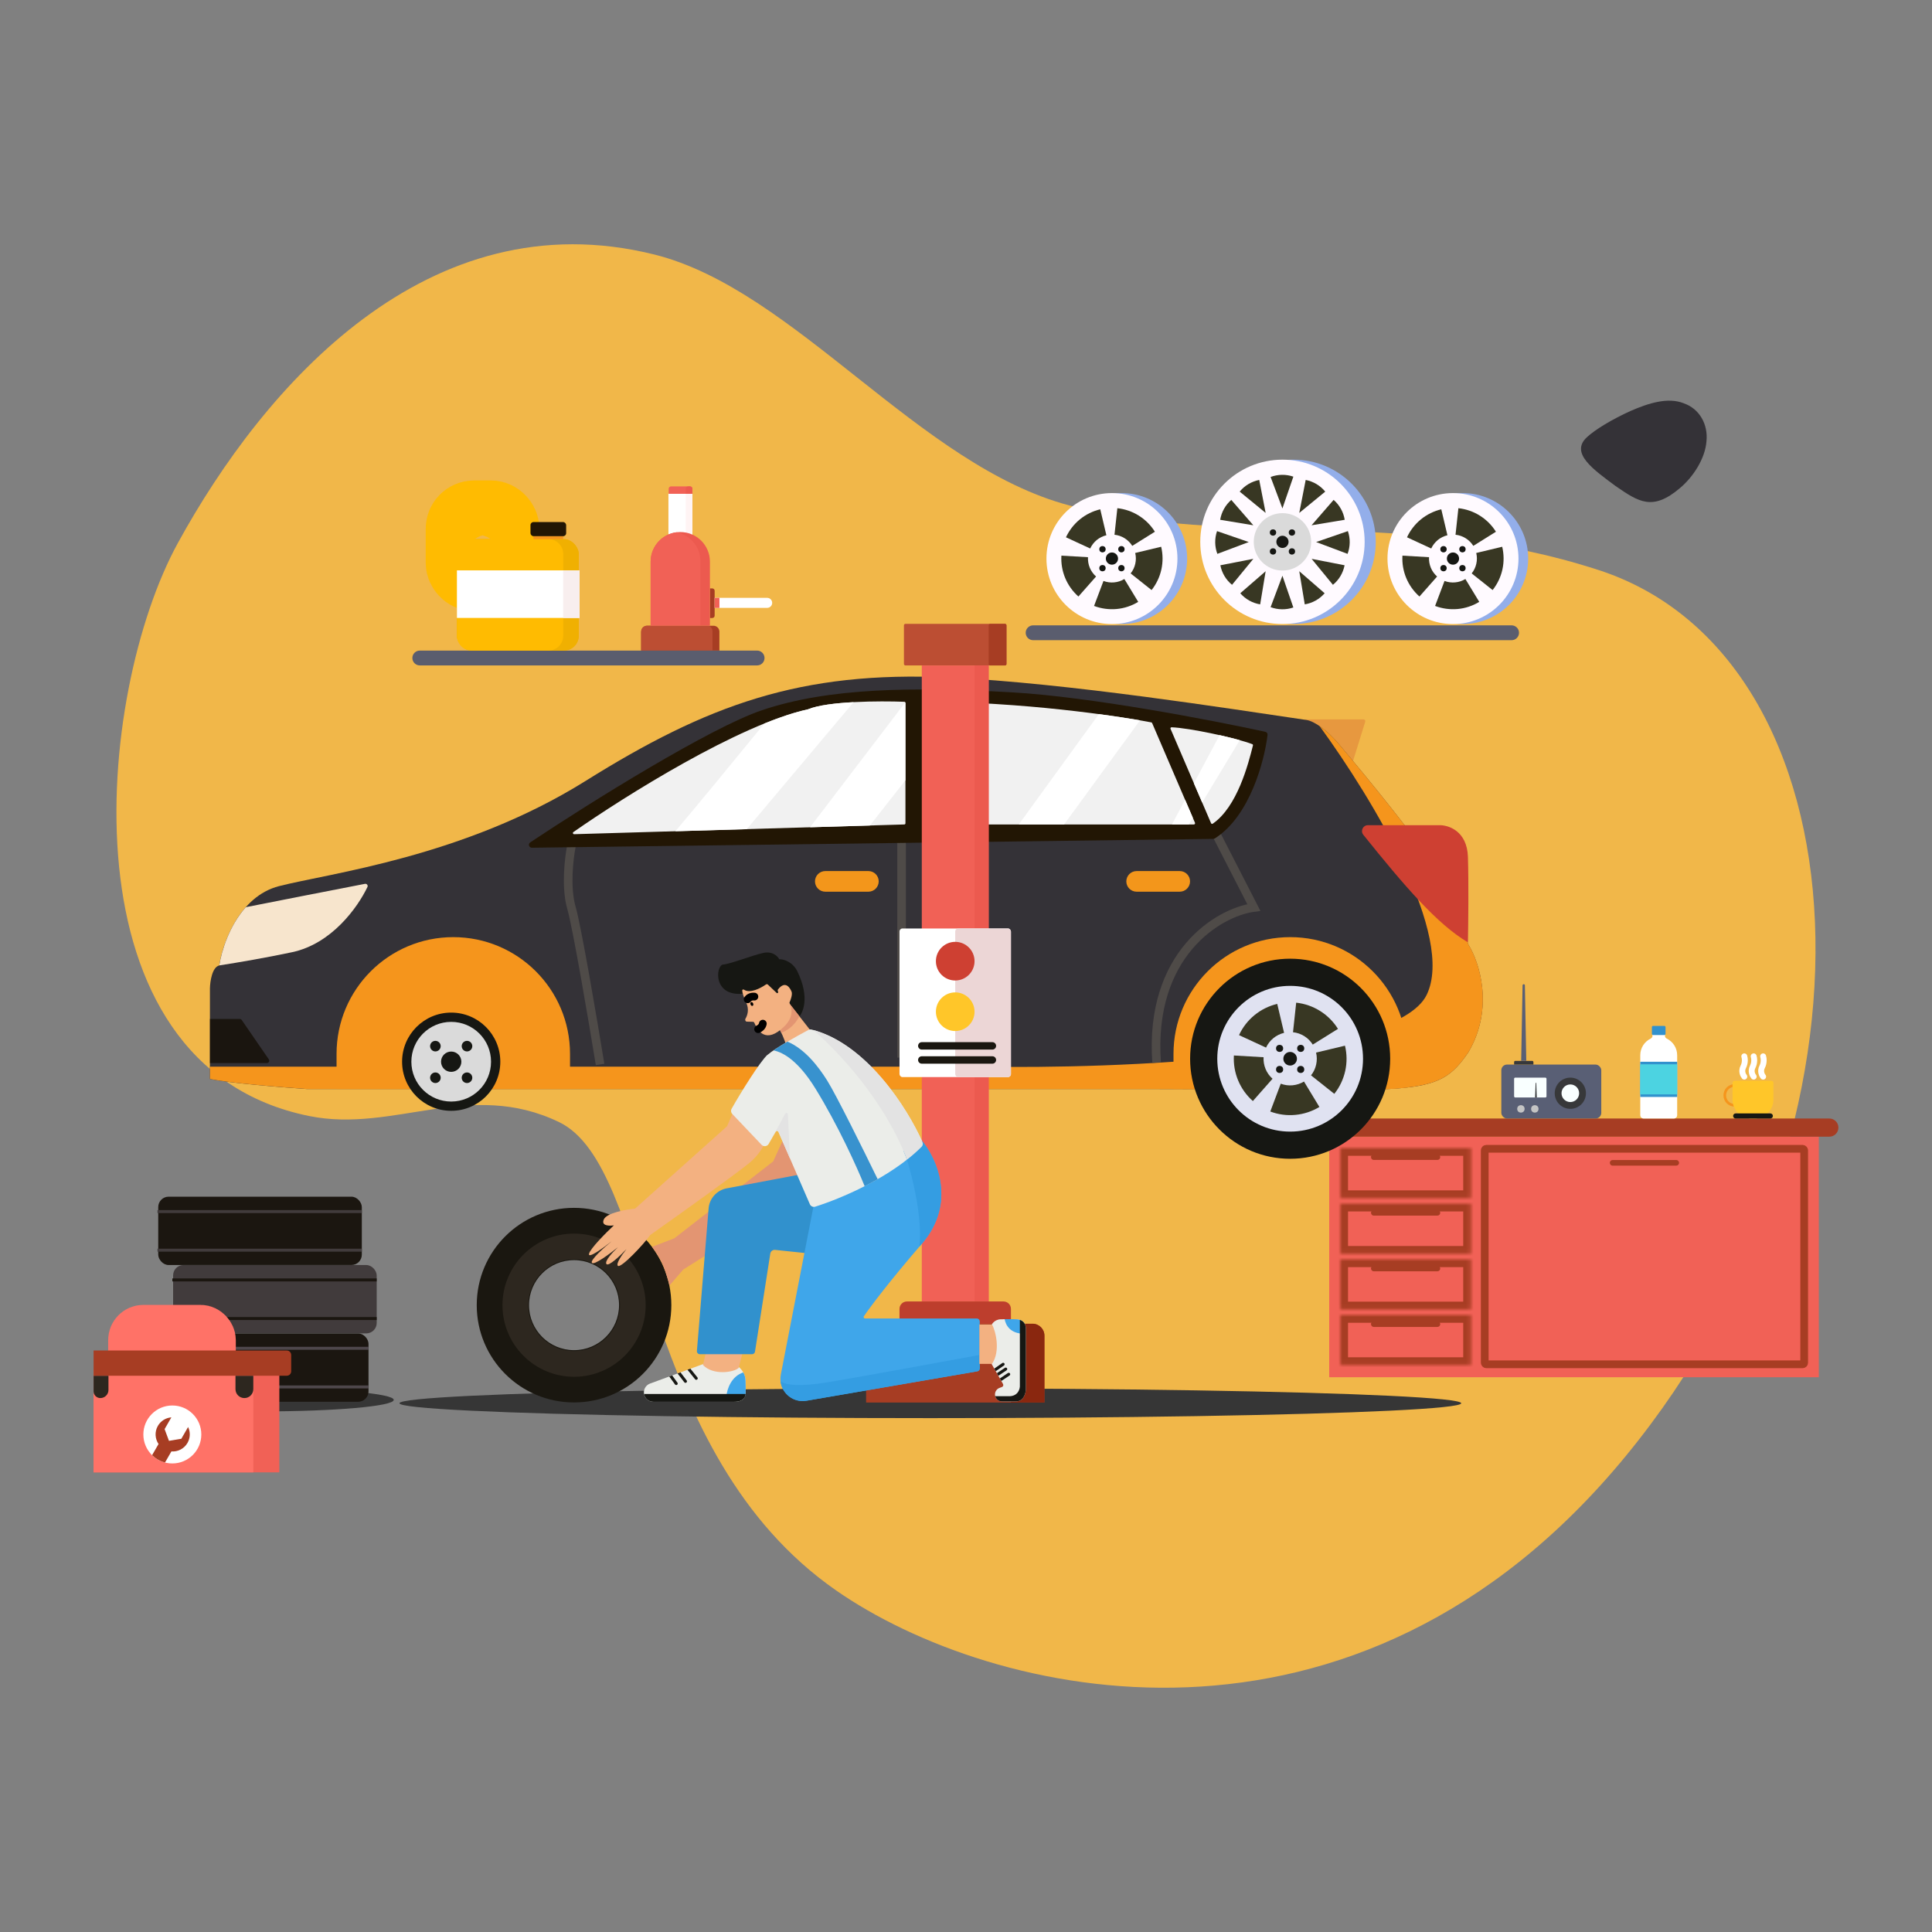 <?xml version="1.0" encoding="UTF-8"?>
<svg id="Layer_1" data-name="Layer 1" xmlns="http://www.w3.org/2000/svg" xmlns:xlink="http://www.w3.org/1999/xlink" viewBox="0 0 500 500">
  <rect x="0" y="0" width="500" height="500" fill="#808080" stroke="none"/>
  <defs>
    <style>
      .cls-1 {
        fill: #f16156;
      }

      .cls-2 {
        fill: #ebede9;
      }

      .cls-3 {
        fill: #f1b749;
      }

      .cls-4 {
        fill: #5a5d6e;
      }

      .cls-5 {
        fill: #2d271f;
      }

      .cls-6 {
        fill: #413b3c;
      }

      .cls-7 {
        fill: #349de2;
      }

      .cls-8 {
        fill: #e0e2f1;
      }

      .cls-9 {
        stroke: #4f4b48;
        stroke-width: 2.23px;
      }

      .cls-9, .cls-10, .cls-11, .cls-12, .cls-13, .cls-14, .cls-15, .cls-16 {
        fill: none;
      }

      .cls-17 {
        fill: #595f75;
      }

      .cls-18 {
        mask: url(#mask-1);
      }

      .cls-19 {
        fill: #ffc629;
      }

      .cls-20 {
        fill: #bc4e33;
      }

      .cls-21, .cls-22 {
        fill: #e39572;
      }

      .cls-23 {
        fill: #3fa6ea;
      }

      .cls-24 {
        fill: #bd3e2d;
      }

      .cls-25 {
        fill: #8a270f;
      }

      .cls-26 {
        fill: #ec5a4f;
      }

      .cls-10 {
        stroke: #ff7267;
        stroke-width: 14px;
      }

      .cls-27 {
        fill: #f3b181;
      }

      .cls-28 {
        fill: #fff;
      }

      .cls-29 {
        mask: url(#mask);
      }

      .cls-30, .cls-31 {
        fill: #f5951c;
      }

      .cls-32 {
        fill: #3191cd;
      }

      .cls-33 {
        fill: #161713;
      }

      .cls-34 {
        fill: #f0b001;
      }

      .cls-35 {
        fill: #f9ffff;
      }

      .cls-36 {
        fill: #4e474b;
      }

      .cls-37, .cls-22, .cls-38, .cls-39, .cls-31 {
        fill-rule: evenodd;
      }

      .cls-37, .cls-40 {
        fill: #93aeea;
      }

      .cls-41 {
        mask: url(#mask-2);
      }

      .cls-42 {
        fill: #3892ce;
      }

      .cls-12, .cls-13 {
        stroke-width: 2px;
      }

      .cls-12, .cls-15 {
        stroke: #a73d23;
      }

      .cls-43 {
        fill: #383723;
      }

      .cls-13 {
        stroke: #000;
      }

      .cls-13, .cls-14 {
        stroke-linecap: round;
      }

      .cls-44 {
        fill: #e3e3e3;
      }

      .cls-45 {
        fill: #343237;
      }

      .cls-46 {
        fill: #363636;
      }

      .cls-47 {
        fill: #ff7267;
      }

      .cls-48 {
        fill: #c4c4c4;
      }

      .cls-49 {
        fill: #3e3f3b;
      }

      .cls-14 {
        stroke: #fff;
        stroke-width: 1.53px;
      }

      .cls-50 {
        fill: #f1f1f1;
      }

      .cls-51 {
        fill: #4cd3e1;
      }

      .cls-52 {
        fill: #f3961b;
      }

      .cls-53 {
        fill: #1a1710;
      }

      .cls-54 {
        fill: #fff4f4;
      }

      .cls-38, .cls-55 {
        fill: #a73d23;
      }

      .cls-15 {
        stroke-width: 4px;
      }

      .cls-16 {
        stroke: #ffbb01;
        stroke-width: 20px;
      }

      .cls-56 {
        fill: #221604;
      }

      .cls-57 {
        fill: #fffaff;
      }

      .cls-39 {
        fill: #ffbb01;
      }

      .cls-58 {
        fill: #1a150f;
      }

      .cls-59 {
        fill: #f8eeee;
      }

      .cls-60 {
        fill: #dadada;
      }

      .cls-61 {
        fill: #ce4032;
      }

      .cls-62 {
        fill: #f7e5cd;
      }

      .cls-63 {
        fill: #1b1610;
      }

      .cls-64 {
        fill: #37383a;
      }

      .cls-65 {
        fill: #e7983f;
      }

      .cls-66 {
        mask: url(#mask-3);
      }

      .cls-67 {
        fill: #ecd6d6;
      }
    </style>
    <mask id="mask" x="344.87" y="295.12" width="37.81" height="16.94" maskUnits="userSpaceOnUse">
      <g id="path-7-inside-1">
        <rect class="cls-28" x="346.87" y="297.12" width="33.81" height="12.94" rx=".29" ry=".29"/>
      </g>
    </mask>
    <mask id="mask-1" x="344.87" y="323.93" width="37.81" height="16.94" maskUnits="userSpaceOnUse">
      <g id="path-8-inside-2">
        <rect class="cls-28" x="346.87" y="325.93" width="33.81" height="12.94" rx=".29" ry=".29"/>
      </g>
    </mask>
    <mask id="mask-2" x="344.87" y="309.52" width="37.81" height="16.94" maskUnits="userSpaceOnUse">
      <g id="path-9-inside-3">
        <rect class="cls-28" x="346.87" y="311.52" width="33.81" height="12.94" rx=".29" ry=".29"/>
      </g>
    </mask>
    <mask id="mask-3" x="344.87" y="338.33" width="37.81" height="16.94" maskUnits="userSpaceOnUse">
      <g id="path-10-inside-4">
        <rect class="cls-28" x="346.87" y="340.33" width="33.81" height="12.94" rx=".29" ry=".29"/>
      </g>
    </mask>
  </defs>
  <path class="cls-3" d="M80.03,288.83c21.91,4.44,41.55-9.58,64.66,1.57,24.19,11.67,20.32,85.47,71.71,121.21,39.92,27.76,134.22,50.68,204.44-34.9,70.22-85.58,62.46-206.58-7.11-229.18-50.43-16.38-94.96-5.61-136.98-16.72-38.98-10.3-71.06-55.88-107.41-64.94-58.63-14.61-101.04,34.02-123.33,74.7-21.24,38.76-30.6,135.18,34.02,148.26Z"/>
  <rect class="cls-11" x="0" y="0" width="500" height="500"/>
  <path class="cls-45" d="M435.74,104.37c4.07,1.39,6.35,5.44,5.89,9.85-.33,4.41-3.39,9.18-6.83,12.07-7.13,6.07-10.72,3.59-16.67-.49-5.68-4.22-11.89-8.51-7.46-12.63,2.18-2.03,6.59-4.67,11.28-6.8,4.72-2.06,9.71-3.62,13.79-2.01Z"/>
  <g>
    <rect class="cls-1" x="344" y="294.18" width="126.71" height="62.25"/>
    <path class="cls-55" d="M341.28,289.47h132.15c1.3,0,2.35,1.05,2.35,2.35h0c0,1.3-1.05,2.35-2.35,2.35h-132.15c-1.3,0-2.35-1.05-2.35-2.35h0c0-1.3,1.05-2.35,2.35-2.35Z"/>
    <g class="cls-29">
      <rect class="cls-15" x="346.87" y="297.12" width="33.81" height="12.94" rx=".29" ry=".29"/>
    </g>
    <g class="cls-18">
      <rect class="cls-15" x="346.87" y="325.93" width="33.81" height="12.94" rx=".29" ry=".29"/>
    </g>
    <g class="cls-41">
      <rect class="cls-15" x="346.87" y="311.52" width="33.81" height="12.94" rx=".29" ry=".29"/>
    </g>
    <g class="cls-66">
      <rect class="cls-15" x="346.87" y="340.33" width="33.81" height="12.94" rx=".29" ry=".29"/>
    </g>
    <path class="cls-55" d="M355.54,298.73h16.46c.41,0,.73.33.73.73h0c0,.41-.33.73-.73.73h-16.46c-.41,0-.73-.33-.73-.73h0c0-.41.33-.73.73-.73Z"/>
    <path class="cls-55" d="M355.54,327.55h16.46c.41,0,.73.33.73.73h0c0,.41-.33.73-.73.73h-16.46c-.41,0-.73-.33-.73-.73h0c0-.41.33-.73.73-.73Z"/>
    <path class="cls-55" d="M355.54,313.14h16.46c.41,0,.73.33.73.73h0c0,.41-.33.73-.73.73h-16.46c-.41,0-.73-.33-.73-.73h0c0-.41.33-.73.73-.73Z"/>
    <path class="cls-55" d="M355.54,341.95h16.46c.41,0,.73.33.73.73h0c0,.41-.33.73-.73.73h-16.46c-.41,0-.73-.33-.73-.73h0c0-.41.33-.73.73-.73Z"/>
    <rect class="cls-12" x="384.25" y="297.31" width="82.67" height="55.77" rx=".4" ry=".4"/>
    <path class="cls-55" d="M417.35,300.21h16.46c.41,0,.73.33.73.73h0c0,.41-.33.73-.73.73h-16.46c-.41,0-.73-.33-.73-.73h0c0-.41.33-.73.73-.73Z"/>
    <rect class="cls-17" x="388.54" y="275.51" width="25.87" height="13.96" rx="1.47" ry="1.47"/>
    <circle class="cls-64" cx="406.4" cy="282.93" r="4.04"/>
    <circle class="cls-35" cx="406.4" cy="282.93" r="2.28"/>
    <circle class="cls-48" cx="397.21" cy="286.98" r=".96"/>
    <circle class="cls-48" cx="393.61" cy="286.98" r=".96"/>
    <rect class="cls-35" x="391.85" y="278.89" width="8.38" height="5.14" rx=".29" ry=".29"/>
    <path class="cls-64" d="M397.58,280.29s-.03-.07-.08-.07-.07.03-.08.07l-.14,3.75h.44l-.14-3.75Z"/>
    <path class="cls-64" d="M396.84,274.85c0-.16-.13-.29-.29-.29h-4.41c-.16,0-.29.13-.29.29v.66h5v-.66Z"/>
    <path class="cls-17" d="M394.64,255c0-.16-.14-.29-.3-.29s-.3.13-.3.29l-.36,19.55h1.32l-.36-19.55Z"/>
    <path class="cls-28" d="M430.89,266.32h-3.23v1.75c0,.31-.2.58-.48.72-1.59.78-2.68,2.41-2.68,4.3v15.51c0,.49.39.88.88.88h7.79c.49,0,.88-.39.88-.88v-15.51c0-1.89-1.1-3.52-2.68-4.3-.28-.14-.48-.41-.48-.72v-1.75Z"/>
    <rect class="cls-32" x="427.51" y="265.51" width="3.53" height="2.35" rx=".29" ry=".29"/>
    <rect class="cls-32" x="424.5" y="274.78" width="9.55" height="9.11"/>
    <rect class="cls-51" x="424.5" y="275.44" width="9.55" height="7.79"/>
    <path class="cls-30" d="M448.9,280.58c-.76,0-1.49.31-2.03.85-.54.54-.84,1.28-.84,2.05s.3,1.51.84,2.05c.54.54,1.27.85,2.03.85v-.68c-.58,0-1.14-.23-1.55-.65-.41-.42-.64-.98-.64-1.57s.23-1.15.64-1.57c.41-.42.97-.65,1.55-.65v-.68Z"/>
    <path class="cls-19" d="M458.97,280.29c0-.32-.26-.59-.59-.59h-9.41c-.32,0-.59.26-.59.59v4.3c0,2.7,2.19,4.88,4.88,4.88h.82c2.7,0,4.88-2.19,4.88-4.88v-4.3Z"/>
    <path class="cls-33" d="M458.16,288.15h-8.97c-.37,0-.66.3-.66.66h0c0,.37.3.66.66.66h8.97c.37,0,.66-.3.66-.66h0c0-.37-.3-.66-.66-.66Z"/>
    <path class="cls-14" d="M451.42,278.63c-.32-.38-.83-1.42-.26-2.52.57-1.11.41-2.28.26-2.73"/>
    <path class="cls-14" d="M453.85,278.63c-.32-.38-.83-1.42-.26-2.52.57-1.11.41-2.28.26-2.73"/>
    <path class="cls-14" d="M456.3,278.63c-.33-.38-.83-1.42-.26-2.52.57-1.11.41-2.28.26-2.73"/>
    <ellipse class="cls-46" cx="240.77" cy="363.16" rx="137.39" ry="3.85"/>
    <path class="cls-65" d="M352.88,186.18h-15.34l11.99,12.83,3.79-12.24c.09-.29-.13-.59-.44-.59Z"/>
    <path class="cls-45" d="M371.64,225.01c-3.48-6.26-18.18-24.2-25.09-32.38-3.04-3.64-6.41-6-8.44-6.3-19.58-2.86-61.66-9.56-92.49-11-38.53-1.79-62.67,7.14-94.13,26.81-31.47,19.67-66.37,23.87-79.28,27.19-10.33,2.66-14.61,14.8-15.47,20.54-1.83.4-2.37,4.11-2.41,5.92v23.45c5.01,1.07,18.84,2.18,25.13,2.6h217.97c69.54,0,74.2,2.79,82.6-9.55,6.72-11.46,2.8-23.31,0-27.8-1.35-3.88-4.92-13.21-8.4-19.48Z"/>
    <path class="cls-30" d="M346.56,192.63c6.91,8.18,21.61,26.12,25.09,32.38,3.48,6.26,7.05,15.59,8.4,19.48,2.8,4.49,6.72,16.34,0,27.8-6.88,10.1-11.25,10.06-50.77,9.71-8.75-.08-19.22-.17-31.83-.17H79.47c-6.29-.42-20.12-1.53-25.13-2.6v-3.18h199.4c35.16.64,107.47-2.17,115.47-18.56,7.41-15.18-13.71-50.34-27.69-69.58,1.59,1.1,3.36,2.71,5.03,4.71Z"/>
    <path class="cls-58" d="M54.35,263.7v11.42h14.72c.49,0,.78-.55.5-.96l-7.02-10.2c-.11-.17-.3-.26-.5-.26h-7.7Z"/>
    <path class="cls-62" d="M63.61,234.78c-4.25,4.79-6.29,11.3-6.85,15.07,5.19-.81,12.02-1.98,18.82-3.42,10.26-2.17,16.97-11.57,19.51-16.87.21-.44-.17-.91-.65-.82-9.36,1.82-24.75,4.82-30.82,6.04Z"/>
    <path class="cls-9" d="M314.75,215.88l9.74,18.98c-9.14,1.23-27.15,12.03-25.16,40.13M233.33,215.88v57.82M147.87,219.02c-.62,3.11-1.5,10.62,0,15.85,1.5,5.22,5.57,29.22,7.43,40.61"/>
    <path class="cls-56" d="M314.39,216.99c9.14-5.8,12.86-20.2,13.65-26.79.05-.38-.2-.73-.58-.81-13.86-3.02-45.32-9.06-65.53-10.21-25.66-1.45-47.39-1.22-64.73,4.62-13.26,4.47-43.99,23.55-59.98,34.21-.63.42-.31,1.39.44,1.38l176.33-2.29c.14,0,.27-.04.39-.11Z"/>
    <path class="cls-50" d="M209.06,183.58c-17.78,3.9-47.31,22.43-60.67,31.76-.25.17-.11.55.19.55l85.45-2.52c.17,0,.3-.14.3-.31v-31.14c0-.16-.12-.3-.29-.3-6.38-.24-19.82-.18-24.93,1.95-.02,0-.03.01-.05.02Z"/>
    <path class="cls-50" d="M239.71,213.06v-31.12c0-.17.14-.31.31-.31,24.27.03,48.6,3.53,57.93,5.32.1.02.18.08.22.18l11.09,25.81c.09.2-.06.43-.28.43h-68.96c-.17,0-.31-.14-.31-.31Z"/>
    <path class="cls-50" d="M302.94,188.63l10.48,24.41c.07.17.29.24.44.13,6.34-4.38,9.18-15.36,10.4-20.24.04-.15-.04-.3-.18-.35-4.32-1.63-16.22-4.19-20.87-4.36-.22,0-.37.22-.28.42Z"/>
    <path class="cls-28" d="M220.9,181.72c-4.73.26-9.27.8-11.79,1.85-.02,0-.03.01-.05.02-3.39.74-7.2,2.02-11.25,3.66-8.54,10.47-16.98,20.73-23.03,27.88l18.48-.54,27.64-32.86Z"/>
    <path class="cls-28" d="M225.14,213.64l-15.5.46,24.64-32.31s.04.09.04.14v20.01l-9.19,11.7Z"/>
    <path class="cls-28" d="M275.39,213.36h-11.72l20.71-28.55c4.19.56,7.81,1.12,10.66,1.61l-19.65,26.94Z"/>
    <path class="cls-28" d="M307.69,213.36h-4.39l3.4-6.38,2.01,4.68-1.02,1.69Z"/>
    <path class="cls-28" d="M320.85,191.55l-9.73,16.13-2.14-4.97,6.65-12.46c1.87.42,3.67.87,5.22,1.3Z"/>
    <path class="cls-28" d="M250.1,181.83l-10.39,13.24v-13.13c0-.17.14-.31.31-.31,3.37,0,6.75.08,10.08.2Z"/>
    <path class="cls-30" d="M87.11,281.83h60.41v-9.09c0-16.68-13.52-30.21-30.21-30.21s-30.21,13.52-30.21,30.21v9.09Z"/>
    <path class="cls-31" d="M303.71,281.84c9.86.02,18.31.1,25.56.16,17.29.15,27.86.24,34.85-.55v-8.71c0-16.68-13.53-30.21-30.21-30.21s-30.21,13.52-30.21,30.21v9.1Z"/>
    <circle class="cls-49" cx="116.74" cy="274" r="5.58"/>
    <circle class="cls-33" cx="333.89" cy="274" r="25.89"/>
    <circle class="cls-8" cx="333.89" cy="274" r="18.86"/>
    <path class="cls-43" d="M330.54,259.81c-2.15.51-4.16,1.5-5.87,2.9-1.71,1.4-3.09,3.17-4.01,5.18l6.99,3.23c.44-.95,1.09-1.79,1.9-2.45.81-.66,1.76-1.13,2.77-1.37l-1.77-7.49Z"/>
    <path class="cls-43" d="M319.33,273.16c-.13,2.21.25,4.42,1.1,6.46.85,2.04,2.15,3.86,3.81,5.33l5.09-5.77c-.78-.69-1.4-1.55-1.8-2.52-.4-.97-.58-2.01-.52-3.05l-7.68-.45Z"/>
    <path class="cls-43" d="M328.75,287.66c2.07.78,4.29,1.08,6.49.87,2.2-.2,4.33-.91,6.22-2.05l-3.99-6.58c-.89.54-1.9.87-2.94.97-1.04.1-2.09-.04-3.07-.41l-2.71,7.2Z"/>
    <path class="cls-43" d="M345.32,283.08c1.38-1.73,2.34-3.76,2.82-5.91s.46-4.4-.06-6.55l-7.48,1.79c.24,1.02.25,2.07.02,3.1-.22,1.02-.68,1.98-1.33,2.79l6.03,4.79Z"/>
    <path class="cls-43" d="M346.27,266.28c-1.17-1.88-2.75-3.46-4.63-4.64-1.87-1.18-3.99-1.91-6.19-2.15l-.82,7.65c1.04.11,2.04.46,2.92,1.01.89.56,1.63,1.3,2.19,2.19l6.53-4.07Z"/>
    <circle class="cls-33" cx="333.89" cy="274" r="1.76"/>
    <circle class="cls-33" cx="336.62" cy="271.32" r=".92"/>
    <circle class="cls-33" cx="336.62" cy="276.77" r=".92"/>
    <circle class="cls-33" cx="331.16" cy="276.77" r=".92"/>
    <circle class="cls-33" cx="331.16" cy="271.32" r=".92"/>
    <circle class="cls-33" cx="116.77" cy="274.77" r="12.71"/>
    <circle class="cls-60" cx="116.77" cy="274.77" r="10.31"/>
    <circle class="cls-33" cx="116.77" cy="274.77" r="2.63"/>
    <circle class="cls-33" cx="120.86" cy="270.74" r="1.37"/>
    <circle class="cls-33" cx="120.86" cy="278.92" r="1.37"/>
    <circle class="cls-33" cx="112.68" cy="278.92" r="1.37"/>
    <circle class="cls-33" cx="112.68" cy="270.74" r="1.37"/>
    <path class="cls-61" d="M352.82,216.04c10.79,13.44,19.15,23.16,27.08,27.84.09-4.56.21-15.36,0-22.11-.22-6.75-5.08-8.29-7.49-8.21h-18.4c-1.28,0-1.99,1.48-1.19,2.48Z"/>
    <path class="cls-52" d="M224.74,225.43h-11.15c-1.48,0-2.67,1.2-2.67,2.67h0c0,1.48,1.2,2.67,2.67,2.67h11.15c1.48,0,2.67-1.2,2.67-2.67h0c0-1.48-1.2-2.67-2.67-2.67Z"/>
    <path class="cls-52" d="M305.31,225.43h-11.15c-1.48,0-2.67,1.2-2.67,2.67h0c0,1.48,1.2,2.67,2.67,2.67h11.15c1.48,0,2.67-1.2,2.67-2.67h0c0-1.48-1.2-2.67-2.67-2.67Z"/>
    <rect class="cls-20" x="233.94" y="161.45" width="26.54" height="10.77" rx=".38" ry=".38"/>
    <rect class="cls-55" x="255.86" y="161.45" width="4.61" height="10.77" rx=".38" ry=".38"/>
    <rect class="cls-1" x="238.56" y="172.22" width="17.31" height="164.6"/>
    <rect class="cls-26" x="252.21" y="172.22" width="3.65" height="164.6"/>
    <rect class="cls-28" x="232.79" y="240.29" width="28.84" height="38.46" rx=".77" ry=".77"/>
    <rect class="cls-67" x="247.21" y="240.29" width="14.42" height="38.46" rx=".77" ry=".77"/>
    <circle class="cls-61" cx="247.21" cy="248.75" r="5"/>
    <circle class="cls-19" cx="247.21" cy="261.83" r="5"/>
    <path class="cls-24" d="M232.79,338.74c0-1.06.86-1.92,1.92-1.92h25c1.06,0,1.92.86,1.92,1.92v3.85h-28.84v-3.85Z"/>
    <path class="cls-55" d="M224.14,345.66c0-1.7,1.38-3.08,3.08-3.08h40c1.7,0,3.08,1.38,3.08,3.08v17.31h-46.15v-17.31Z"/>
    <path class="cls-25" d="M261.63,345.66c0-1.7,1.38-3.08,3.08-3.08h2.5c1.7,0,3.08,1.38,3.08,3.08v17.31h-8.65v-17.31Z"/>
    <path class="cls-53" d="M238.56,269.71h18.27c.53,0,.96.43.96.96h0c0,.53-.43.96-.96.96h-18.27c-.53,0-.96-.43-.96-.96h0c0-.53.43-.96.96-.96Z"/>
    <path class="cls-53" d="M238.56,273.36h18.27c.53,0,.96.43.96.96h0c0,.53-.43.96-.96.96h-18.27c-.53,0-.96-.43-.96-.96h0c0-.53.43-.96.96-.96Z"/>
    <path class="cls-53" d="M123.38,337.77c0,13.91,11.27,25.18,25.18,25.18s25.18-11.27,25.18-25.18-11.27-25.18-25.18-25.18-25.18,11.27-25.18,25.18ZM160.21,337.77c0,6.44-5.22,11.65-11.65,11.65s-11.65-5.22-11.65-11.65,5.22-11.65,11.65-11.65,11.65,5.22,11.65,11.65Z"/>
    <path class="cls-5" d="M130.04,337.78c0,10.23,8.3,18.53,18.53,18.53s18.53-8.3,18.53-18.53-8.3-18.53-18.53-18.53-18.53,8.3-18.53,18.53ZM160.45,337.78c0,6.56-5.32,11.88-11.88,11.88s-11.88-5.32-11.88-11.88,5.32-11.88,11.88-11.88,11.88,5.32,11.88,11.88Z"/>
    <path class="cls-21" d="M200.1,300.57l6.35-13.94,10.86,6.73-6.83,14.04-33.65,21.15-3.56,4.13s-.94-3.62-1.83-5.58-2.69-4.42-2.69-4.42l5.77-2.21,25.57-19.9Z"/>
    <path class="cls-2" d="M192.94,357.26c-.08-2.14-1.57-3.48-2.31-3.88l-8-.6-14.39,5.28c-.96.35-1.6,1.27-1.6,2.29,0,1.35,1.09,2.44,2.43,2.44h20.98c2.47,0,2.95-1.44,2.89-2.16.03-.23.08-1.22,0-3.36Z"/>
    <path class="cls-23" d="M192.36,355.18c.32.57.55,1.27.58,2.08.08,2.14.03,3.13,0,3.36.02.2,0,.45-.1.71h-4.85c.16-1.82,1.28-5.15,4.38-6.15Z"/>
    <path class="cls-33" d="M192.95,360.76h-26.27c.2,1.15,1.19,2.02,2.4,2.02h20.98c2.32,0,2.89-1.27,2.9-2.02Z"/>
    <path class="cls-27" d="M191.16,354.03l1.63-6.25h-9.58l-1.28,5.48c2.61,2.76,7.96,1.92,9.23.77Z"/>
    <path class="cls-33" d="M175.35,355.45l.76-.28,1.6,2.09c.13.17.1.41-.07.54-.17.13-.41.1-.54-.07l-1.75-2.28Z"/>
    <path class="cls-33" d="M173.21,356.23l.75-.27,1.36,1.88c.12.17.09.41-.09.54-.17.12-.41.09-.54-.09l-1.49-2.06Z"/>
    <path class="cls-33" d="M178.68,354.22l1.81,2.25c.13.17.11.41-.06.54-.17.13-.41.11-.54-.06l-1.98-2.46.76-.28Z"/>
    <path class="cls-32" d="M188.08,307.54l46.15-8.7-12.79,9.52,5.48,17.88-26.31-2.77c-.61-.07-1.17.36-1.26.97l-3.96,25.38c-.06.37-.38.65-.76.65h-13.5c-.45,0-.8-.38-.77-.83l3.03-36.9c.21-2.59,2.13-4.71,4.68-5.2Z"/>
    <path class="cls-23" d="M238.56,321.91c9.15-10.61,3.81-22.24,0-26.73l-27.79,15.77-8.69,44.77c-.77,3.96,2.66,7.47,6.64,6.78l44.2-7.61c.37-.06.64-.38.64-.76v-12.14c0-.42-.34-.77-.77-.77h-28.9c-.31,0-.49-.33-.32-.58,1.75-2.55,6.58-8.99,14.99-18.74Z"/>
    <path class="cls-7" d="M253.55,350.65c-10.58,1.96-28.91,5.32-39.03,7.03-7.73,1.31-11.19.73-12.51-.18.37,3.16,3.34,5.59,6.71,5.01l44.2-7.61c.37-.06.64-.38.64-.76v-3.5Z"/>
    <path class="cls-27" d="M188.18,291.44l2.12-4.9,8.65,6.54c-.26,1.44-1.6,5.02-4.9,7.79s-18.56,13.65-25.77,18.75c-1.73,2.5-7.6,8.65-8.36,7.98-.62-.54,1.22-3.11,2.21-4.33-1.51,1.6-4.65,4.61-5.19,3.85s1.76-3.21,2.98-4.33c-2.02,1.63-6.19,4.73-6.73,4.04s3.17-4.01,5.1-5.58c-2.05,1.63-6.1,4.58-5.86,3.27s4.39-5.48,6.44-7.4c-1.19.19-3.36.15-2.6-1.54s5.7-2.56,8.08-2.79l23.84-21.34Z"/>
    <path class="cls-33" d="M206.31,251.29c3.47,7.1,1.44,11.23-.01,12.41l-13.2-6.64c-8.79,1.42-7.91-7.28-5.95-7.44,1.96-.16,7.47-2.37,10.42-3.01,2.36-.51,3.71.88,4.09,1.64,1-.04,3.33.52,4.66,3.05Z"/>
    <path class="cls-27" d="M209.71,266.63l-6.54-8.36-1.76,7.47c1.04,1.95,1.28,2.53,2.05,4.64.95.18,5.38-1.97,6.25-3.75Z"/>
    <path class="cls-22" d="M202.21,267.27c-.21-.43-.46-.91-.79-1.53l1.76-7.47,3.7,4.73c-1.29,2.58-3.38,3.83-4.67,4.27Z"/>
    <path class="cls-27" d="M193.12,259.47c-.74-1.62-1.01-2.58-1.03-3.14,0-.27.29-.32.51-.17,1.5.99,4.18-.37,5.63-1.38.15-.11.36-.1.5.03l2.28,2.17c.16.15.45-.06.37-.27-.05-.13-.09-.25-.11-.36-.02-.09,0-.19.07-.27,1.92-2.48,3.14-.38,3.51.55.28.69-.18,2.03-.51,2.78-.05.12-.04.26.02.38.59,1.08,1.12,3.41-1.42,5.88-4.71,4.57-6.84,1.17-7.73-.99-.06-.14-.2-.24-.35-.24l-1.58-.04c-.34,0-.53-.46-.36-.75.56-.93.99-2.44.2-4.18Z"/>
    <path class="cls-13" d="M196.2,266.35c.36-.14,1.1-.63,1.22-1.43"/>
    <ellipse cx="194.59" cy="259.82" rx=".36" ry=".51" transform="translate(-82.76 91.15) rotate(-21.86)"/>
    <path class="cls-13" d="M193.49,258.62c.17-.28.77-.81,1.75-.7"/>
    <path class="cls-2" d="M198.66,272.98c1.91-1.69,7.63-4.87,10.58-6.44.24-.13.53-.16.79-.1,14.24,3.6,24.84,20.43,28.7,29.11.19.42.1.91-.23,1.23-8.03,8.04-21.06,13.48-27.54,15.51-.55.17-1.14-.11-1.37-.64l-8.14-18.75c-.13-.29-.53-.31-.69-.04l-1.83,3.19c-.38.67-1.3.78-1.84.22l-7.58-7.98c-.35-.36-.42-.91-.17-1.35,2.37-4.21,7.42-12.31,9.3-13.98Z"/>
    <path class="cls-44" d="M204.46,299.83l-3-6.92c-.13-.29-.53-.31-.69-.04l-.7,1.22,3.12-5.85c.18-.34.7-.23.72.16l.55,11.42Z"/>
    <path class="cls-7" d="M233.83,297.87c.27.64.53,1.28.78,1.93,1.56,4.85,4.19,15.64,3.31,22.85.21-.24.42-.49.63-.74,9.15-10.61,3.81-22.24,0-26.73l-4.72,2.68Z"/>
    <path class="cls-44" d="M210.45,266.56c6.11,5.18,18.29,17.98,24.16,33.25.03.11.07.22.1.33,1.35-1.06,2.62-2.17,3.79-3.34.33-.33.42-.81.23-1.23-3.82-8.6-14.25-25.18-28.28-29Z"/>
    <path class="cls-42" d="M227.13,305.18c-1.12.64-2.25,1.24-3.36,1.81-1.97-4.89-6.87-15.77-12.8-25.37-4.25-6.87-8.15-9.28-10.81-9.78,1.02-.7,2.31-1.49,3.63-2.27,4.53,1.92,7.97,6.4,10.26,10.03,2.38,3.79,9.48,18.15,13.09,25.57Z"/>
    <path class="cls-2" d="M258.94,341.43c-1.69.08-2.44,1.44-2.6,2.12l-.38,8.27,3.62,6.36c.17.29.03.67-.29.78l-.6.22c-.72.26-1.19.94-1.19,1.7,0,1,.81,1.81,1.81,1.81h3.58c2,0,2.56-2.05,2.6-3.08v-15.77c0-1.85-1.54-2.37-2.31-2.4-.71-.03-2.54-.08-4.23,0Z"/>
    <path class="cls-23" d="M260,341.4c.3,1.67,1.53,3.73,5,3.78l.11-2.71c-.5-.76-1.4-1.02-1.93-1.04-.56-.02-1.83-.06-3.17-.03Z"/>
    <path class="cls-33" d="M263.94,341.59v16.96c.06.8-.4,2.79-2.79,2.79h-3.59c.2.77.91,1.35,1.75,1.35h3.58c2,0,2.56-2.05,2.6-3.08v-15.77c0-1.33-.8-1.98-1.54-2.25Z"/>
    <path class="cls-33" d="M259.14,357.4l2.13-1.42c.18-.12.22-.36.11-.53-.12-.18-.36-.22-.53-.11l-2.08,1.39.38.67Z"/>
    <path class="cls-33" d="M258.37,356.05l2.13-1.42c.18-.12.22-.36.11-.53-.12-.18-.36-.22-.53-.11l-2.08,1.39.38.67Z"/>
    <path class="cls-33" d="M257.69,354.86l2.14-1.48c.17-.12.22-.36.1-.53-.12-.17-.36-.22-.53-.1l-2.08,1.44.38.67Z"/>
    <path class="cls-27" d="M256.73,342.78h-3.27v10.19h3.27c2.27-3.31.94-8.58,0-10.19Z"/>
    <ellipse class="cls-46" cx="67.77" cy="362.29" rx="34.13" ry="2.98"/>
    <rect class="cls-63" x="42.68" y="345.09" width="52.69" height="17.69" rx="2.69" ry="2.69"/>
    <rect class="cls-36" x="42.49" y="348.55" width="52.88" height=".77"/>
    <rect class="cls-36" x="42.49" y="358.55" width="52.88" height=".77"/>
    <rect class="cls-63" x="40.95" y="309.7" width="52.69" height="17.69" rx="2.69" ry="2.69"/>
    <rect class="cls-6" x="40.76" y="313.17" width="52.88" height=".77"/>
    <rect class="cls-6" x="40.76" y="323.16" width="52.88" height=".77"/>
    <rect class="cls-6" x="44.8" y="327.39" width="52.69" height="17.69" rx="2.69" ry="2.69"/>
    <rect class="cls-63" x="44.6" y="330.86" width="52.88" height=".77"/>
    <rect class="cls-63" x="44.6" y="340.85" width="52.88" height=".77"/>
    <rect class="cls-10" x="34.99" y="344.7" width="19.04" height="12.69" rx="2.12" ry="2.12"/>
    <path class="cls-1" d="M24.22,354.51h48.07v26.54H24.22v-26.54Z"/>
    <path class="cls-47" d="M24.22,354.51h41.34v26.54H24.22v-26.54Z"/>
    <path class="cls-55" d="M24.22,349.51h49.99c.64,0,1.15.52,1.15,1.15v4.23c0,.64-.52,1.15-1.15,1.15H24.22v-6.54Z"/>
    <circle class="cls-28" cx="44.6" cy="371.24" r="7.5"/>
    <path class="cls-38" d="M42.71,378.49c-1.28-.33-2.43-1-3.35-1.89l1.67-2.89c-.92-1.36-1.05-3.18-.17-4.7.76-1.31,2.09-2.09,3.49-2.2l-1.75,3.04,1.13,3.04,3.2-.54,1.75-3.04c.61,1.27.6,2.81-.16,4.12-.88,1.52-2.52,2.32-4.16,2.2l-1.65,2.86Z"/>
    <path class="cls-5" d="M24.22,356.05h3.85v3.67c0,1.16-.94,2.1-2.1,2.1-.97,0-1.75-.78-1.75-1.75v-4.02Z"/>
    <path class="cls-5" d="M60.95,356.05h4.61v3.46c0,1.27-1.03,2.31-2.31,2.31s-2.31-1.03-2.31-2.31v-3.46Z"/>
    <path class="cls-40" d="M273.33,144.56c0,9.36,7.59,16.95,16.95,16.95s16.95-7.59,16.95-16.95-7.59-16.95-16.95-16.95-16.95,7.59-16.95,16.95Z"/>
    <path class="cls-40" d="M287.26,131.8c-1.93.46-3.74,1.35-5.28,2.6-1.54,1.26-2.77,2.85-3.61,4.65l6.27,2.9c.39-.85.98-1.6,1.7-2.2.73-.59,1.58-1.01,2.49-1.23l-1.59-6.73Z"/>
    <path class="cls-40" d="M277.19,143.79c-.12,1.98.22,3.97.98,5.8.76,1.83,1.94,3.47,3.42,4.79l4.57-5.18c-.7-.62-1.26-1.39-1.62-2.26-.36-.87-.52-1.8-.47-2.74l-6.9-.4Z"/>
    <path class="cls-40" d="M285.65,156.82c1.86.7,3.86.97,5.83.79,1.98-.18,3.89-.81,5.59-1.85l-3.59-5.91c-.8.49-1.71.79-2.64.87-.94.09-1.88-.04-2.76-.37l-2.44,6.47Z"/>
    <path class="cls-40" d="M300.53,152.7c1.24-1.56,2.1-3.37,2.53-5.31.43-1.94.41-3.95-.05-5.89l-6.72,1.61c.22.91.23,1.86.02,2.78-.2.92-.61,1.77-1.2,2.51l5.41,4.3Z"/>
    <path class="cls-40" d="M301.39,137.62c-1.05-1.69-2.47-3.11-4.16-4.17-1.68-1.06-3.58-1.71-5.56-1.93l-.74,6.87c.93.1,1.83.41,2.63.91.8.5,1.47,1.17,1.97,1.97l5.86-3.66Z"/>
    <path class="cls-40" d="M288.69,144.56c0,.87.71,1.58,1.58,1.58s1.58-.71,1.58-1.58-.71-1.58-1.58-1.58-1.58.71-1.58,1.58Z"/>
    <path class="cls-40" d="M292.14,141.56c-.32.32-.32.84,0,1.16.32.32.84.32,1.17,0,.32-.32.32-.84,0-1.16-.32-.32-.84-.32-1.17,0Z"/>
    <path class="cls-40" d="M293.3,146.46c-.32-.32-.84-.32-1.17,0-.32.32-.32.84,0,1.16.32.32.84.32,1.17,0,.32-.32.32-.84,0-1.16Z"/>
    <path class="cls-40" d="M287.24,146.46c-.32.32-.32.84,0,1.16.32.32.84.32,1.17,0,.32-.32.32-.84,0-1.16-.32-.32-.84-.32-1.17,0Z"/>
    <path class="cls-40" d="M288.41,141.56c-.32-.32-.84-.32-1.17,0-.32.32-.32.84,0,1.16s.84.32,1.17,0c.32-.32.32-.84,0-1.16Z"/>
    <path class="cls-40" d="M361.59,144.56c0,9.36,7.59,16.95,16.95,16.95s16.95-7.59,16.95-16.95-7.59-16.95-16.95-16.95-16.95,7.59-16.95,16.95Z"/>
    <path class="cls-40" d="M375.52,131.8c-1.93.46-3.74,1.35-5.28,2.6-1.54,1.26-2.77,2.85-3.61,4.65l6.27,2.9c.39-.85.98-1.6,1.7-2.2.73-.59,1.58-1.01,2.49-1.23l-1.59-6.73Z"/>
    <path class="cls-40" d="M365.45,143.79c-.12,1.98.22,3.97.98,5.8.76,1.83,1.94,3.47,3.42,4.79l4.57-5.18c-.7-.62-1.26-1.39-1.62-2.26-.36-.87-.52-1.8-.47-2.74l-6.9-.4Z"/>
    <path class="cls-40" d="M373.91,156.82c1.86.7,3.86.97,5.83.79s3.89-.81,5.59-1.85l-3.59-5.91c-.8.49-1.71.79-2.64.87-.94.09-1.88-.04-2.76-.37l-2.44,6.47Z"/>
    <path class="cls-40" d="M388.79,152.7c1.24-1.56,2.1-3.37,2.53-5.31.43-1.94.41-3.95-.05-5.89l-6.72,1.61c.22.91.23,1.86.02,2.78-.2.92-.61,1.77-1.2,2.51l5.41,4.3Z"/>
    <path class="cls-40" d="M389.65,137.62c-1.05-1.69-2.47-3.11-4.16-4.17-1.68-1.06-3.58-1.71-5.56-1.93l-.74,6.87c.93.1,1.83.41,2.63.91.8.5,1.47,1.17,1.97,1.97l5.86-3.66Z"/>
    <path class="cls-40" d="M376.95,144.56c0,.87.71,1.58,1.58,1.58s1.58-.71,1.58-1.58-.71-1.58-1.58-1.58-1.58.71-1.58,1.58Z"/>
    <path class="cls-40" d="M380.4,141.56c-.32.32-.32.84,0,1.16.32.32.84.32,1.17,0,.32-.32.32-.84,0-1.16-.32-.32-.84-.32-1.17,0Z"/>
    <path class="cls-40" d="M381.56,146.46c-.32-.32-.84-.32-1.17,0-.32.32-.32.84,0,1.16.32.32.84.32,1.17,0,.32-.32.32-.84,0-1.16Z"/>
    <path class="cls-40" d="M375.5,146.46c-.32.32-.32.84,0,1.16.32.32.84.32,1.17,0,.32-.32.32-.84,0-1.16-.32-.32-.84-.32-1.17,0Z"/>
    <path class="cls-40" d="M376.66,141.56c-.32-.32-.84-.32-1.17,0-.32.32-.32.84,0,1.16.32.32.84.32,1.17,0,.32-.32.32-.84,0-1.16Z"/>
    <circle class="cls-57" cx="287.77" cy="144.56" r="16.95"/>
    <path class="cls-43" d="M284.76,131.8c-1.93.46-3.74,1.35-5.28,2.6-1.54,1.26-2.77,2.85-3.61,4.65l6.27,2.9c.39-.85.98-1.6,1.7-2.2.73-.59,1.58-1.01,2.49-1.23l-1.59-6.73Z"/>
    <path class="cls-43" d="M274.69,143.79c-.12,1.98.22,3.97.98,5.8.76,1.83,1.94,3.47,3.42,4.79l4.57-5.18c-.7-.62-1.26-1.39-1.62-2.26-.36-.87-.52-1.8-.47-2.74l-6.9-.4Z"/>
    <path class="cls-43" d="M283.15,156.82c1.86.7,3.86.97,5.83.79,1.98-.18,3.89-.81,5.59-1.85l-3.59-5.91c-.8.49-1.71.79-2.64.87-.94.09-1.88-.04-2.76-.37l-2.44,6.47Z"/>
    <path class="cls-43" d="M298.03,152.7c1.24-1.56,2.1-3.37,2.53-5.31.43-1.94.41-3.95-.05-5.89l-6.72,1.61c.22.91.23,1.86.02,2.78-.2.92-.61,1.77-1.2,2.51l5.41,4.3Z"/>
    <path class="cls-43" d="M298.89,137.62c-1.05-1.69-2.47-3.11-4.16-4.17-1.68-1.06-3.58-1.71-5.56-1.93l-.74,6.87c.93.1,1.83.41,2.63.91.8.5,1.47,1.17,1.97,1.97l5.86-3.66Z"/>
    <circle class="cls-33" cx="287.77" cy="144.56" r="1.58"/>
    <circle class="cls-33" cx="290.22" cy="142.14" r=".82"/>
    <circle class="cls-33" cx="290.22" cy="147.04" r=".82"/>
    <circle class="cls-33" cx="285.32" cy="147.04" r=".82"/>
    <circle class="cls-33" cx="285.32" cy="142.14" r=".82"/>
    <circle class="cls-57" cx="376.03" cy="144.56" r="16.95"/>
    <path class="cls-43" d="M373.02,131.8c-1.93.46-3.74,1.35-5.28,2.6-1.54,1.26-2.77,2.85-3.61,4.65l6.27,2.9c.39-.85.98-1.6,1.7-2.2.73-.59,1.58-1.01,2.49-1.23l-1.59-6.73Z"/>
    <path class="cls-43" d="M362.95,143.79c-.12,1.98.22,3.97.98,5.8.76,1.83,1.94,3.47,3.42,4.79l4.57-5.18c-.7-.62-1.26-1.39-1.62-2.26-.36-.87-.52-1.8-.47-2.74l-6.9-.4Z"/>
    <path class="cls-43" d="M371.41,156.82c1.86.7,3.86.97,5.83.79s3.89-.81,5.59-1.85l-3.59-5.91c-.8.49-1.71.79-2.64.87-.94.09-1.88-.04-2.76-.37l-2.44,6.47Z"/>
    <path class="cls-43" d="M386.29,152.7c1.24-1.56,2.1-3.37,2.53-5.31.43-1.94.41-3.95-.05-5.89l-6.72,1.61c.22.91.23,1.86.02,2.78-.2.92-.61,1.77-1.2,2.51l5.41,4.3Z"/>
    <path class="cls-43" d="M387.15,137.62c-1.05-1.69-2.47-3.11-4.16-4.17-1.68-1.06-3.58-1.71-5.56-1.93l-.74,6.87c.93.1,1.83.41,2.63.91.8.5,1.47,1.17,1.97,1.97l5.86-3.66Z"/>
    <circle class="cls-33" cx="376.03" cy="144.56" r="1.58"/>
    <circle class="cls-33" cx="378.48" cy="142.14" r=".82"/>
    <circle class="cls-33" cx="378.48" cy="147.04" r=".82"/>
    <circle class="cls-33" cx="373.58" cy="147.04" r=".82"/>
    <circle class="cls-33" cx="373.58" cy="142.14" r=".82"/>
    <path class="cls-37" d="M334.78,161.5c-11.75,0-21.27-9.52-21.27-21.27s9.52-21.27,21.27-21.27,21.27,9.52,21.27,21.27-9.52,21.27-21.27,21.27Z"/>
    <circle class="cls-60" cx="331.9" cy="140.23" r="8.77"/>
    <circle class="cls-57" cx="331.9" cy="140.23" r="21.27"/>
    <path class="cls-43" d="M334.73,123.36c-1.92-.66-4-.63-5.9.08l3.06,8.14,2.83-8.22Z"/>
    <path class="cls-43" d="M325.89,124.21c-1.99.39-3.78,1.45-5.06,3.02l6.72,5.51-1.66-8.53Z"/>
    <path class="cls-43" d="M318.66,129.37c-1.53,1.33-2.55,3.15-2.88,5.15l8.58,1.42-5.7-6.56Z"/>
    <path class="cls-43" d="M314.97,137.45c-.66,1.91-.63,4,.08,5.89l8.13-3.06-8.22-2.83Z"/>
    <path class="cls-43" d="M315.83,146.29c.38,1.99,1.45,3.78,3.02,5.06l5.51-6.72-8.53,1.66Z"/>
    <path class="cls-43" d="M320.98,153.53c1.33,1.53,3.15,2.55,5.15,2.88l1.42-8.58-6.56,5.7Z"/>
    <path class="cls-43" d="M334.73,157.21c-1.92.66-4,.63-5.9-.08l3.06-8.13,2.83,8.22Z"/>
    <path class="cls-43" d="M342.82,153.53c-1.33,1.53-3.15,2.55-5.15,2.88l-1.42-8.58,6.56,5.7Z"/>
    <path class="cls-43" d="M347.98,146.29c-.39,1.99-1.45,3.78-3.02,5.06l-5.51-6.72,8.53,1.66Z"/>
    <path class="cls-43" d="M348.83,137.45c.66,1.91.63,4-.08,5.89l-8.14-3.06,8.22-2.83Z"/>
    <path class="cls-43" d="M345.14,129.37c1.53,1.33,2.55,3.15,2.87,5.15l-8.58,1.42,5.7-6.56Z"/>
    <path class="cls-43" d="M337.91,124.21c1.99.39,3.78,1.45,5.06,3.02l-6.72,5.51,1.66-8.53Z"/>
    <circle class="cls-60" cx="331.9" cy="140.23" r="7.43"/>
    <circle class="cls-33" cx="331.9" cy="140.23" r="1.58"/>
    <circle class="cls-33" cx="334.35" cy="137.81" r=".82"/>
    <circle class="cls-33" cx="334.35" cy="142.71" r=".82"/>
    <circle class="cls-33" cx="329.45" cy="142.71" r=".82"/>
    <circle class="cls-33" cx="329.45" cy="137.81" r=".82"/>
    <path class="cls-4" d="M267.37,161.84h123.83c1.06,0,1.92.86,1.92,1.92h0c0,1.06-.86,1.92-1.92,1.92h-123.83c-1.06,0-1.92-.86-1.92-1.92h0c0-1.06.86-1.92,1.92-1.92Z"/>
    <path class="cls-55" d="M165.94,163.47c0-.85.69-1.53,1.53-1.53h17.18c.85,0,1.53.69,1.53,1.53v4.91h-20.25v-4.91Z"/>
    <path class="cls-20" d="M183.39,161.93c.59.22,1,.78,1,1.44v5h-18.46v-4.91c0-.85.69-1.53,1.53-1.53h15.92Z"/>
    <rect class="cls-28" x="172.99" y="127.72" width="6.14" height="13.81"/>
    <rect class="cls-54" x="177.47" y="127.8" width="1.73" height="13.65"/>
    <path class="cls-1" d="M173.05,127.8h6.15v-1.31c0-.34-.27-.61-.61-.61h-4.93c-.34,0-.61.27-.61.61v1.31Z"/>
    <path class="cls-26" d="M177.47,127.8h1.73v-1.31c0-.34-.27-.61-.61-.61h-.5c-.34,0-.61.27-.61.61v1.31Z"/>
    <path class="cls-55" d="M183.73,152.27v7.67h.61c.34,0,.61-.27.61-.61v-6.44c0-.34-.27-.61-.61-.61h-.61Z"/>
    <path class="cls-26" d="M168.39,145.36c0-4.24,3.43-7.67,7.67-7.67s7.67,3.43,7.67,7.67v16.57h-15.34v-16.57Z"/>
    <path class="cls-1" d="M175.09,137.75c3.53.69,6.18,3.8,6.18,7.53v16.57h-12.89v-16.49c0-3.91,2.92-7.13,6.7-7.61Z"/>
    <path class="cls-28" d="M184.96,154.72h13.58c.72,0,1.3.58,1.3,1.3s-.58,1.3-1.3,1.3h-13.58v-2.61Z"/>
    <rect class="cls-1" x="184.96" y="154.72" width="1.23" height="2.61"/>
    <path class="cls-4" d="M108.64,168.37h87.3c1.06,0,1.92.86,1.92,1.92h0c0,1.06-.86,1.92-1.92,1.92h-87.3c-1.06,0-1.92-.86-1.92-1.92h0c0-1.06.86-1.92,1.92-1.92Z"/>
    <rect class="cls-34" x="118.25" y="139.53" width="31.53" height="28.84" rx="3.85" ry="3.85"/>
    <rect class="cls-34" x="118.25" y="139.53" width="31.53" height="28.84" rx="3.85" ry="3.85"/>
    <path class="cls-39" d="M122.1,168.37h19.81c2.12,0,3.85-1.72,3.85-3.85v-21.15c0-2.12-1.72-3.85-3.85-3.85h-19.81c-2.12,0-3.85,1.72-3.85,3.85v21.15c0,2.12,1.72,3.85,3.85,3.85Z"/>
    <rect class="cls-16" x="120.17" y="134.34" width="9.42" height="13.84" rx="2.5" ry="2.5"/>
    <rect class="cls-28" x="118.25" y="147.61" width="31.73" height="12.31"/>
    <rect class="cls-59" x="145.75" y="147.61" width="4.23" height="12.31"/>
    <rect class="cls-30" x="138.06" y="138.76" width="7.69" height=".77"/>
    <rect class="cls-56" x="137.29" y="135.11" width="9.23" height="3.65" rx=".77" ry=".77"/>
  </g>
</svg>